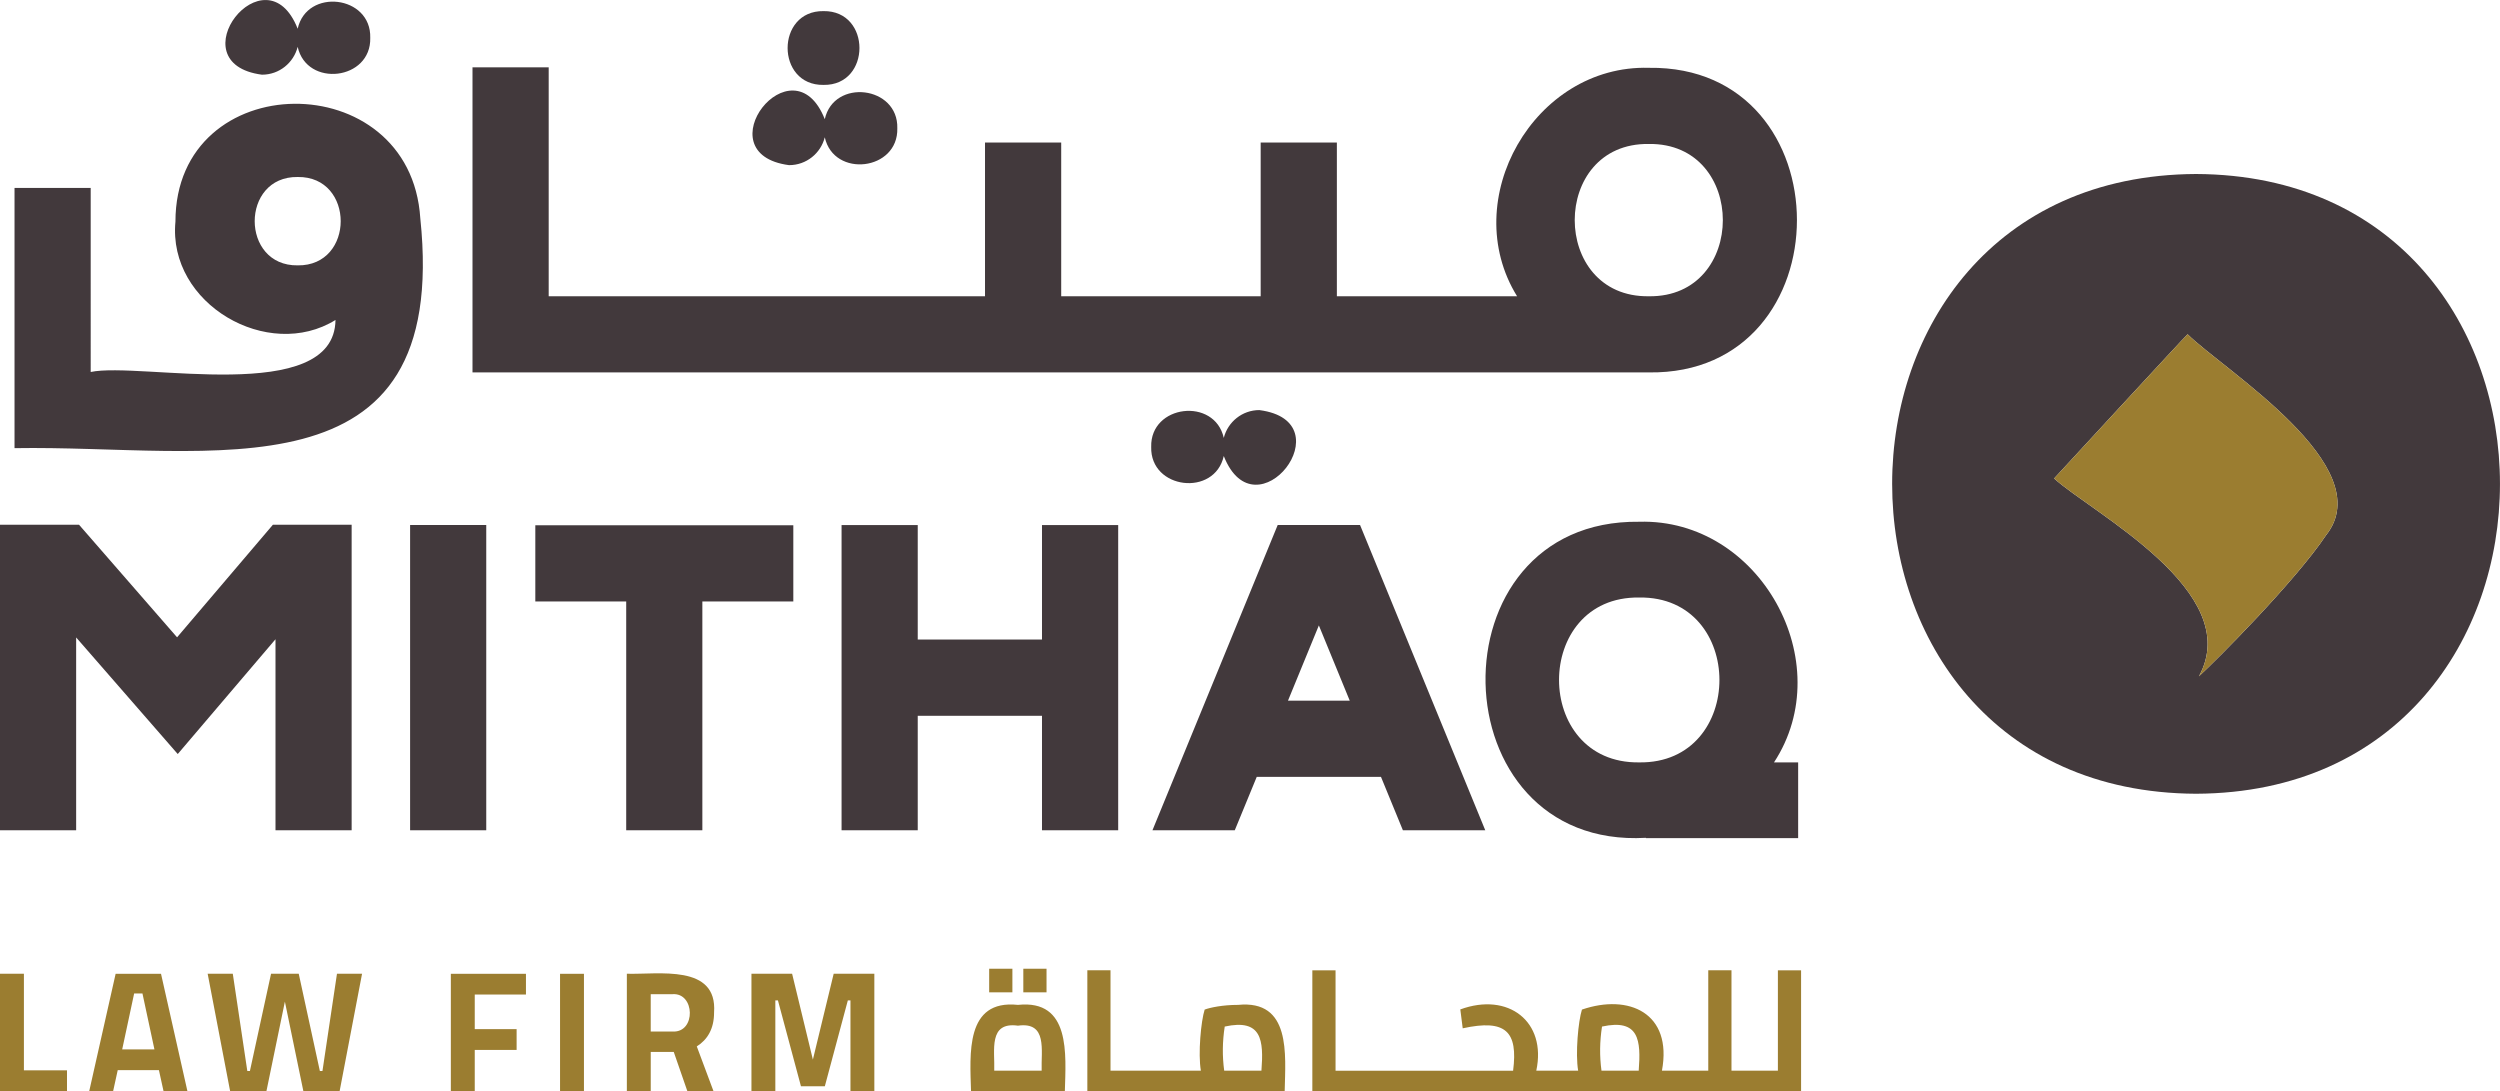 <svg id="Layer_1" data-name="Layer 1" xmlns="http://www.w3.org/2000/svg" viewBox="0 0 1041.39 454.66"><defs><style>.cls-1,.cls-2{fill:#42393c;stroke-width:0}.cls-2{fill:#9b7d30}</style></defs><path class="cls-1" d="M170.83 218.7h31.72v127.14h-31.72zm121.74 127.16v-95.32h37.89v-31.73H222.99v31.73h37.86v95.32h31.72zm141.48 0h31.74V218.72h-31.74v47.69h-51.76v-47.69h-31.73v127.14h31.73v-47.7h51.76v47.7zm-319.29-79.58v79.56h31.72V218.58h-32.8l-39.92 46.9-40.84-46.9H0v127.26h31.72v-80.31l42.32 48.57 40.72-47.82zM686.82 28.25c-47.71-1.31-79.76 54.91-54.87 95.16h-75.07V59.36h-31.74v64.05h-83.09V59.36h-31.74v64.05H228.56V28.06h-31.74v127.07h490.01c82.23 1.16 82.29-128.04 0-126.88m-.01 95.16c-41.15.57-41.15-64.02 0-63.44 41.12-.56 41.12 64.02 0 63.44m-577.66-92.3c7.17 0 13.15-4.95 14.84-11.6 3.8 17.07 30.7 13.94 30.23-3.77.47-17.73-26.44-20.84-30.23-3.77-13.36-33.85-50.99 14.43-14.84 19.15"/><path class="cls-1" d="M343.05 35.37c19.94.3 19.96-31.02 0-30.74-19.96-.28-19.94 31.04 0 30.74"/><path class="cls-1" d="M328.72 68.79c7.17 0 13.17-4.93 14.85-11.6 3.77 17.08 30.69 13.92 30.21-3.77.47-17.67-26.45-20.84-30.21-3.77-13.38-33.8-51 14.42-14.85 19.15m203.51 149.9l-52.16 127.14h34.29l9.14-22.22h51.76l9.12 22.22h34.31L566.54 218.7h-34.3zm4.28 73.18l12.87-31.36 12.87 31.36h-25.74zm-11.9-121.06c-7.17 0-13.15 4.94-14.84 11.59-3.79-17.04-30.7-13.92-30.23 3.77-.47 17.72 26.44 20.87 30.23 3.78 13.33 33.83 51-14.41 14.84-19.13M175.08 90.96c-4.07-64.27-102-63.46-102 1.36-3.28 34.37 38.67 58.36 66.67 40.96-.42 36.03-81.5 17.32-101.97 21.67V78.28H6.05v108.4c81.97-1.39 181.5 23.07 169.03-95.72m-51.07 19.58c-23.89.33-23.88-37.16 0-36.81 23.88-.35 23.89 37.14 0 36.81m558.82 106.8c-87.29-1.07-84.35 136.63 2.79 131.66v.14h63.41v-31.56h-10.06c27.3-41.68-5.89-101.67-56.13-100.24m-.01 100.24c-44.54.61-44.54-69.3 0-68.68 44.54-.63 44.56 69.3 0 68.68"/><path class="cls-2" d="M424.03 418.59c-22.07-2.35-19.96 20.57-19.54 36.05h39.08c.42-15.5 2.52-38.39-19.55-36.05m9.89 27.41h-19.75c.3-8.46-2.55-20.47 9.87-18.75 12.41-1.74 9.59 10.3 9.88 18.75m-7.64-42.46h9.67v9.81h-9.67zm-14.22 0h9.67v9.81h-9.67zm103.54 15.05c-6.14 0-11.48 1.09-13.78 1.96-1.53 4.74-2.8 18.36-1.58 25.45h-37.64v-41.82h-9.65v50.47h82.2c.33-15.44 2.76-38.34-19.54-36.05m9.86 27.4h-15.51c-.82-6.03-.75-12.15.22-18.38 15.48-3.38 16.26 5.7 15.29 18.38m215.12 0h-19.32v-41.82h-9.67V446h-19.3c4.48-24.08-13.84-32.14-33.32-25.45-1.53 4.74-2.8 18.36-1.58 25.45h-17.44c4.39-20.48-11.67-32.84-31.65-25.52l1 7.87c17.98-3.94 23.09 1.34 20.99 17.66h-73.96v-41.82h-9.67v50.47h203.59v-50.47h-9.66v41.82zm-57.96 0h-15.51c-.82-6.03-.75-12.15.22-18.38 15.48-3.38 16.26 5.7 15.29 18.38M9.96 405.62H0v49.03h27.91v-8.8H9.96v-40.23zm38.21.01l-11.03 49.02h9.96l1.94-8.87H66.2l1.95 8.87h9.95l-11.03-49.02H48.19zm2.73 31.5l4.98-23.3h3.46l4.99 23.3H50.91zm83.42 9.01h-1.08l-8.8-40.53h-11.53l-8.81 40.53h-1.08l-6.05-40.53H86.5l9.38 49.03h15.08l7.71-37.41 7.72 37.41h15.06l9.37-49.03h-10.45l-6.05 40.53zm53.48 8.51h9.96v-17.3h17.44v-8.66h-17.44v-14.41h21.33v-8.65H187.8v49.02zm45.49-49.02h9.96v49.02h-9.96zm64.16 16.14c1.47-20.29-23.16-15.76-36.33-16.15v49.02h9.95V438.2h9.59l5.7 16.44h10.89l-7-18.75c4.46-2.81 7.2-7.35 7.2-14.12m-17.16 7.93h-9.23v-15.57h9.09c9.34-.68 9.82 15.98.15 15.57m58.31 11.68l-8.65-35.75h-16.94v49.02h9.95v-37.93h1.08l9.59 35.76h9.95l9.58-35.76h1.09v37.93h9.95v-49.02h-16.94l-8.66 35.75z"/><path class="cls-1" d="M914.79 72.48c-168.82.77-168.79 257.43 0 258.16 168.79-.75 168.78-257.41 0-258.16m54.17 150.43c-12.93 19.3-45.65 52.09-52.99 58.82 19.41-35.25-44.72-68.19-60.32-82.43 0 0 55.45-60.18 55.61-60.06 14.83 14.78 80.44 54.99 57.7 83.67"/><path class="cls-2" d="M968.96 222.91c-12.93 19.3-45.65 52.09-52.99 58.82 19.41-35.25-44.72-68.19-60.32-82.43 0 0 55.45-60.18 55.61-60.06 14.83 14.78 80.44 54.99 57.7 83.67"/></svg>